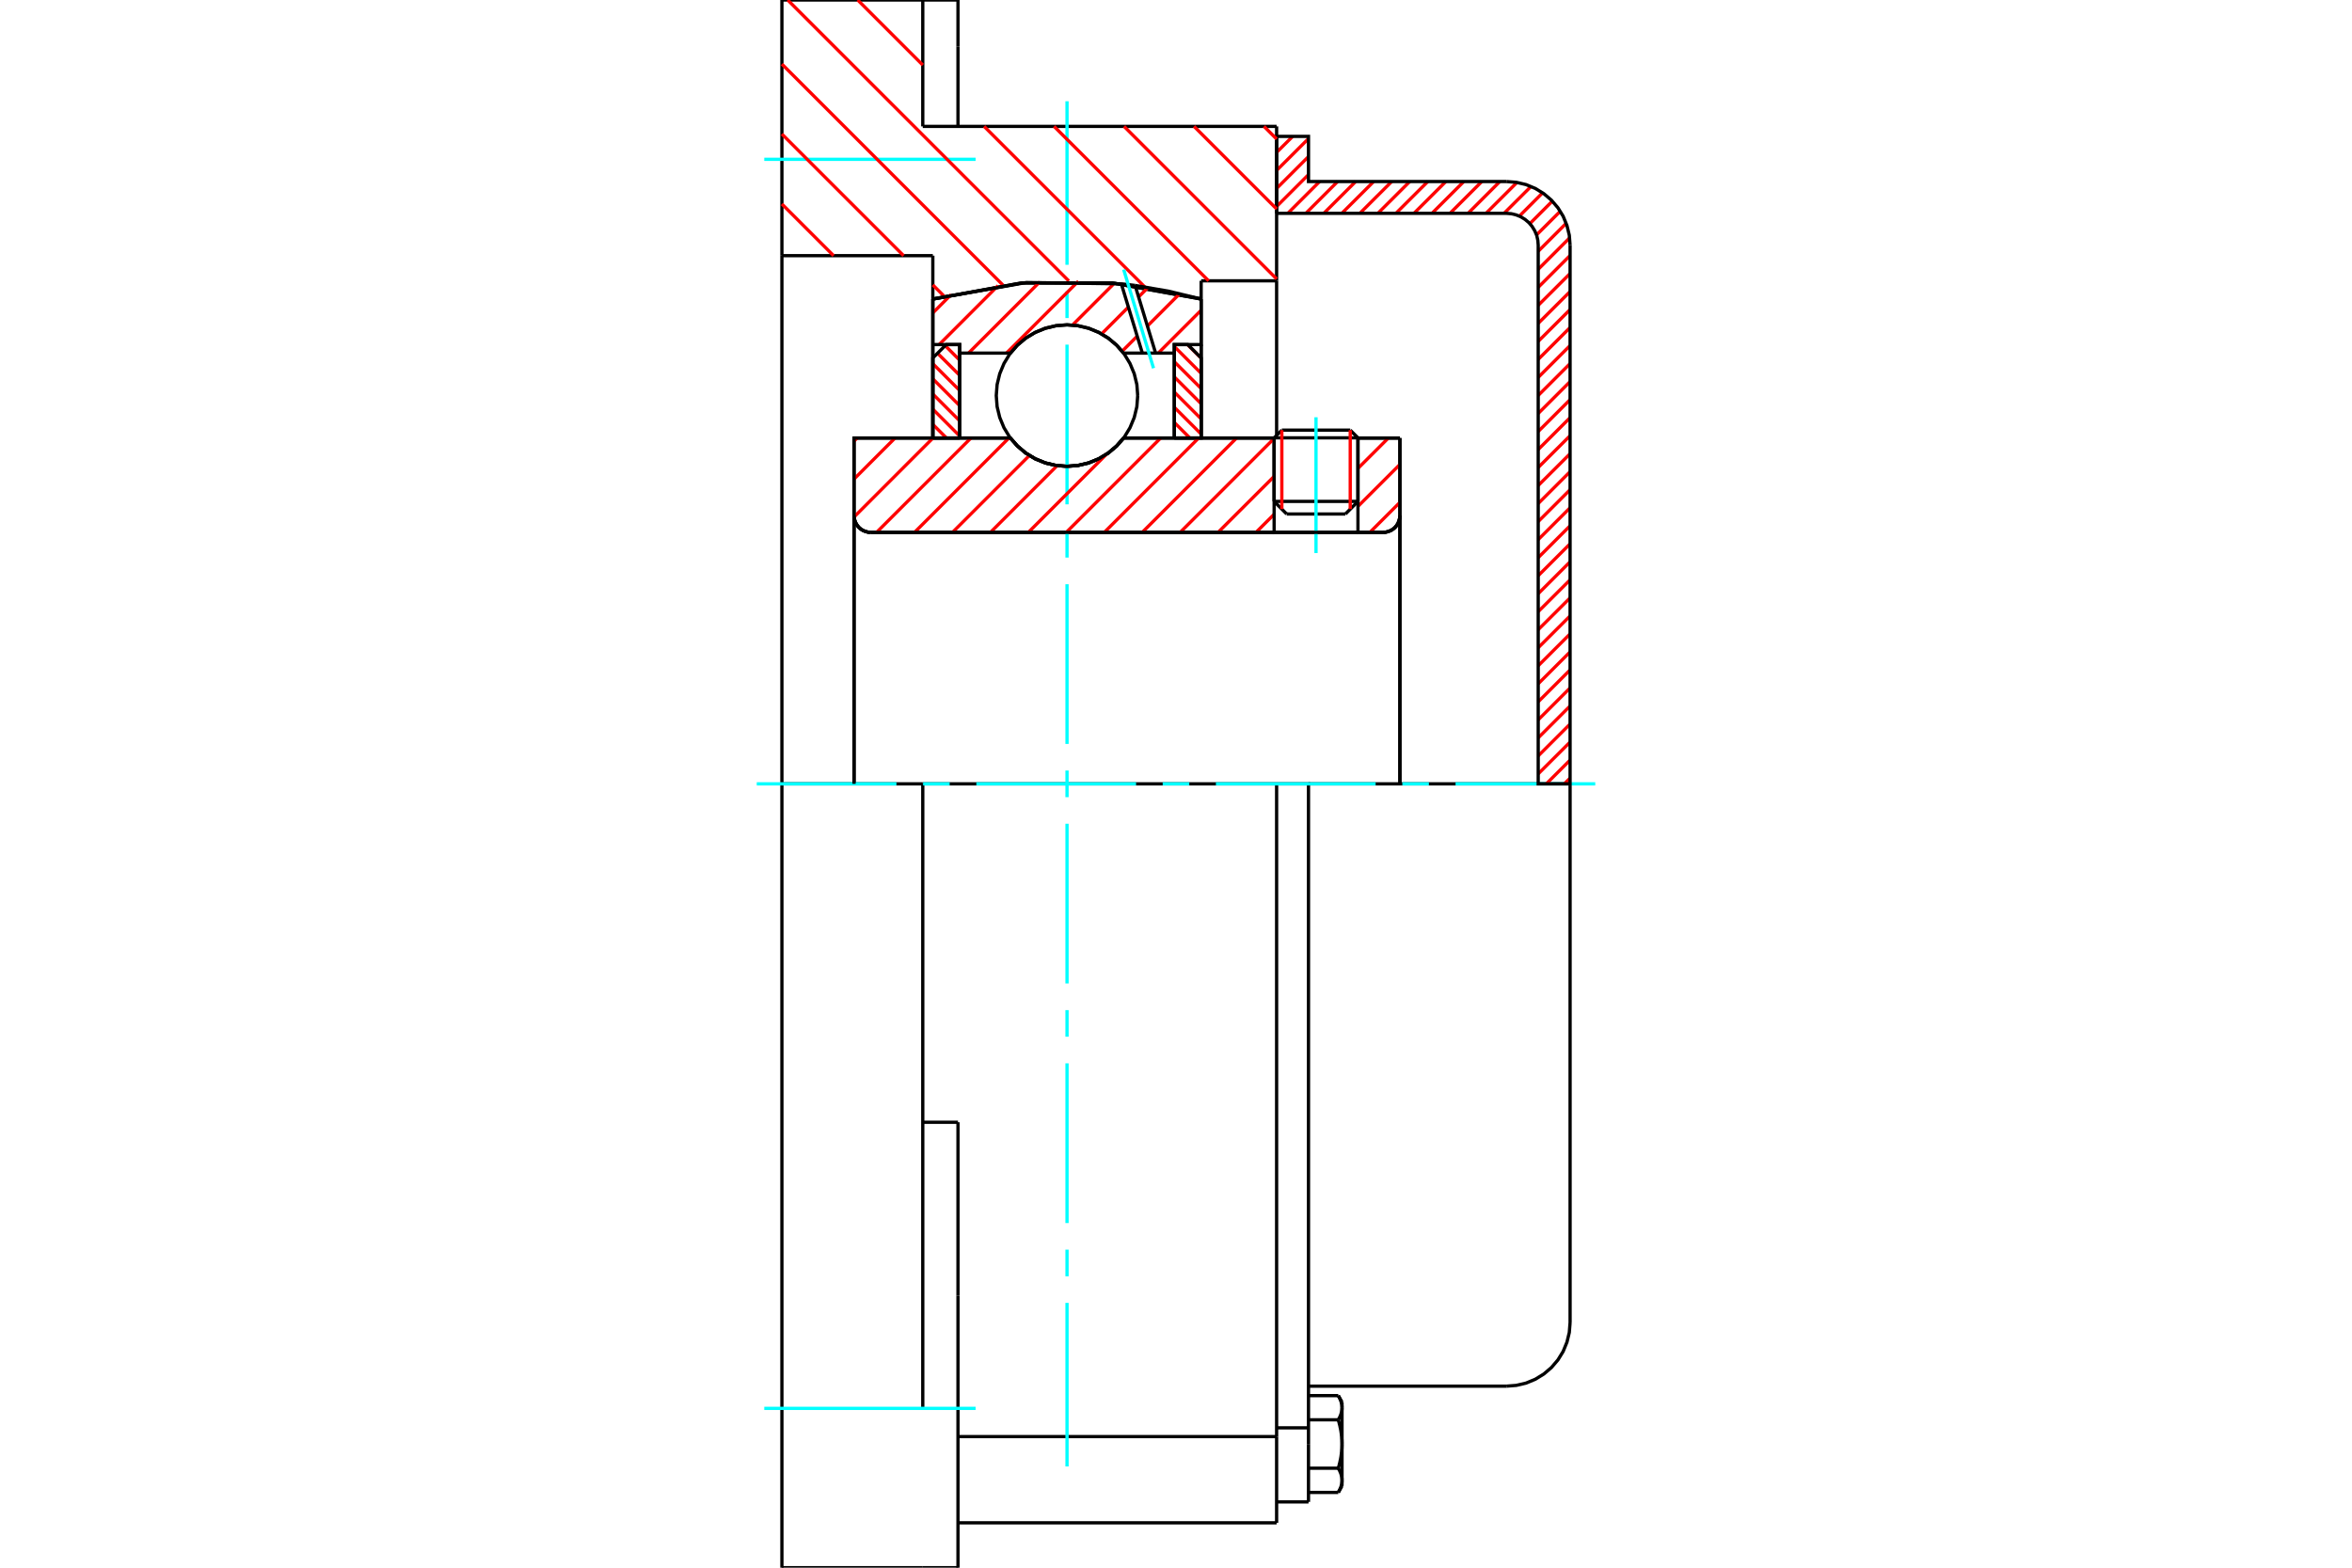 <?xml version="1.0" standalone="no"?>
<!DOCTYPE svg PUBLIC "-//W3C//DTD SVG 1.1//EN"
	"http://www.w3.org/Graphics/SVG/1.1/DTD/svg11.dtd">
<svg xmlns="http://www.w3.org/2000/svg" height="100%" width="100%" viewBox="0 0 36000 24000">
	<rect x="-1800" y="-1200" width="39600" height="26400" style="fill:#FFF"/>
	<g style="fill:none; fill-rule:evenodd" transform="matrix(1 0 0 1 0 0)">
		<g style="fill:none; stroke:#000; stroke-width:50; shape-rendering:geometricPrecision">
			<line x1="20785" y1="6703" x2="19502" y2="6703"/>
			<line x1="19620" y1="6585" x2="20667" y2="6585"/>
			<line x1="19502" y1="7676" x2="20785" y2="7676"/>
			<line x1="20593" y1="7869" x2="19694" y2="7869"/>
			<polyline points="21170,8150 21210,8147 21249,8137 21287,8122 21321,8101 21352,8075 21378,8044 21399,8010 21414,7972 21424,7933 21427,7893"/>
			<line x1="21427" y1="6706" x2="21427" y2="7893"/>
			<line x1="20785" y1="6706" x2="21427" y2="6706"/>
			<line x1="17198" y1="6706" x2="19502" y2="6706"/>
			<polyline points="15465,6706 15576,6831 15704,6939 15847,7025 16002,7088 16165,7126 16332,7139 16498,7126 16661,7088 16816,7025 16959,6939 17088,6831 17198,6706"/>
			<line x1="13072" y1="6706" x2="15465" y2="6706"/>
			<line x1="13072" y1="7893" x2="13072" y2="6706"/>
			<polyline points="13072,7893 13075,7933 13084,7972 13100,8010 13121,8044 13147,8075 13177,8101 13212,8122 13249,8137 13288,8147 13328,8150"/>
			<line x1="21170" y1="8150" x2="13328" y2="8150"/>
			<line x1="21427" y1="7893" x2="21427" y2="12000"/>
			<line x1="13072" y1="7893" x2="13072" y2="12000"/>
			<line x1="19620" y1="6585" x2="19502" y2="6703"/>
			<line x1="20785" y1="6703" x2="20667" y2="6585"/>
			<line x1="20593" y1="7869" x2="20785" y2="7676"/>
			<line x1="19502" y1="7676" x2="19694" y2="7869"/>
			<line x1="19502" y1="6703" x2="19502" y2="7676"/>
			<line x1="20785" y1="7676" x2="20785" y2="6703"/>
			<polyline points="21170,8150 21210,8147 21249,8137 21287,8122 21321,8101 21352,8075 21378,8044 21399,8010 21414,7972 21424,7933 21427,7893"/>
			<polyline points="13072,7893 13075,7933 13084,7972 13100,8010 13121,8044 13147,8075 13177,8101 13212,8122 13249,8137 13288,8147 13328,8150"/>
			<polyline points="19540,23313 19540,22107 19540,21993"/>
			<line x1="14663" y1="21993" x2="19540" y2="21993"/>
			<line x1="14124" y1="1935" x2="19540" y2="1935"/>
			<line x1="19540" y1="12000" x2="19540" y2="21993"/>
			<line x1="19540" y1="12000" x2="14124" y2="12000"/>
			<line x1="14663" y1="17181" x2="14124" y2="17181"/>
			<line x1="14124" y1="12000" x2="11968" y2="12000"/>
			<line x1="14278" y1="3914" x2="11968" y2="3914"/>
			<line x1="14278" y1="4578" x2="14278" y2="3914"/>
			<polyline points="18385,4578 17023,4331 15640,4331 14278,4578"/>
			<line x1="18385" y1="4299" x2="18385" y2="4578"/>
			<line x1="19540" y1="4299" x2="18385" y2="4299"/>
			<line x1="19540" y1="1935" x2="19540" y2="4299"/>
			<line x1="14124" y1="0" x2="14124" y2="1935"/>
			<line x1="11968" y1="0" x2="14124" y2="0"/>
			<line x1="11968" y1="3914" x2="11968" y2="0"/>
			<line x1="18385" y1="4578" x2="18385" y2="6701"/>
			<line x1="14278" y1="6701" x2="14278" y2="4578"/>
			<line x1="19540" y1="4299" x2="19540" y2="6657"/>
			<line x1="11968" y1="12000" x2="11968" y2="3914"/>
			<polyline points="11968,24000 11968,21561 11968,12000"/>
			<line x1="14663" y1="19837" x2="14663" y2="17181"/>
			<line x1="14124" y1="21561" x2="14124" y2="12000"/>
			<line x1="14663" y1="24000" x2="14663" y2="19837"/>
			<line x1="14663" y1="714" x2="14663" y2="0"/>
			<line x1="14663" y1="1935" x2="14663" y2="714"/>
			<line x1="11968" y1="24000" x2="14124" y2="24000"/>
			<line x1="14663" y1="23313" x2="19540" y2="23313"/>
			<line x1="14663" y1="0" x2="14124" y2="0"/>
			<line x1="14124" y1="24000" x2="14663" y2="24000"/>
			<line x1="19540" y1="21859" x2="20028" y2="21859"/>
			<line x1="20028" y1="22032" x2="20028" y2="21859"/>
			<line x1="20028" y1="22107" x2="20028" y2="22032"/>
			<line x1="20028" y1="22993" x2="20028" y2="22107"/>
			<polyline points="20028,21859 20028,12000 19540,12000"/>
			<polyline points="20484,21736 20487,21731 20490,21725 20494,21719 20497,21713 20499,21708 20502,21702 20505,21697 20508,21691 20510,21686 20512,21680 20515,21675 20517,21669 20519,21664 20521,21659 20523,21654 20525,21648 20526,21643 20528,21638 20529,21633 20531,21628 20532,21622 20533,21617 20535,21612 20536,21607 20537,21602 20537,21597 20538,21592 20539,21587 20540,21582 20540,21577 20540,21572 20541,21566 20541,21561 20541,21556 20541,21551"/>
			<polyline points="20541,22107 20541,22097 20541,22087 20541,22076 20540,22066 20540,22056 20540,22046 20539,22036 20538,22026 20537,22016 20537,22005 20536,21995 20535,21985 20533,21975 20532,21965 20531,21954 20529,21944 20528,21934 20526,21923 20525,21913 20523,21902 20521,21892 20519,21881 20517,21871 20515,21860 20512,21849 20510,21838 20508,21827 20505,21816 20502,21805 20499,21794 20497,21783 20494,21771 20490,21760 20487,21748 20484,21736"/>
			<line x1="20541" y1="21551" x2="20541" y2="22107"/>
			<polyline points="20541,22663 20541,22658 20541,22653 20541,22647 20540,22642 20540,22637 20540,22632 20539,22627 20538,22622 20537,22617 20537,22612 20536,22607 20535,22602 20533,22597 20532,22592 20531,22586 20529,22581 20528,22576 20526,22571 20525,22566 20523,22560 20521,22555 20519,22550 20517,22545 20515,22539 20512,22534 20510,22528 20508,22523 20505,22517 20502,22512 20499,22506 20497,22501 20494,22495 20490,22489 20487,22483 20484,22477"/>
			<line x1="20541" y1="22107" x2="20541" y2="22663"/>
			<polyline points="20484,22477 20487,22466 20490,22454 20494,22443 20497,22431 20499,22420 20502,22409 20505,22398 20508,22387 20510,22376 20512,22365 20515,22354 20517,22343 20519,22333 20521,22322 20523,22312 20525,22301 20526,22291 20528,22280 20529,22270 20531,22260 20532,22249 20533,22239 20535,22229 20536,22219 20537,22208 20537,22198 20538,22188 20539,22178 20540,22168 20540,22158 20540,22148 20541,22137 20541,22127 20541,22117 20541,22107"/>
			<line x1="20541" y1="22663" x2="20541" y2="22749"/>
			<polyline points="20484,22848 20487,22842 20490,22836 20494,22831 20497,22825 20499,22819 20502,22814 20505,22808 20508,22803 20510,22797 20512,22792 20515,22786 20517,22781 20519,22776 20521,22770 20523,22765 20525,22760 20526,22755 20528,22749 20529,22744 20531,22739 20532,22734 20533,22729 20535,22724 20536,22719 20537,22713 20537,22708 20538,22703 20539,22698 20540,22693 20540,22688 20540,22683 20541,22678 20541,22673 20541,22668 20541,22663"/>
			<polyline points="20541,21551 20541,21546 20541,21541 20541,21536 20540,21531 20540,21526 20540,21521 20539,21516 20538,21511 20537,21506 20537,21500 20536,21495 20535,21490 20533,21485 20532,21480 20531,21475 20529,21470 20528,21465 20526,21459 20525,21454 20523,21449 20521,21444 20519,21438 20517,21433 20515,21428 20512,21422 20510,21417 20508,21411 20505,21406 20502,21400 20499,21395 20497,21389 20494,21383 20490,21378 20487,21372 20484,21366"/>
			<line x1="20541" y1="21465" x2="20541" y2="21551"/>
			<line x1="20028" y1="22848" x2="20484" y2="22848"/>
			<line x1="20028" y1="22477" x2="20484" y2="22477"/>
			<line x1="20028" y1="21736" x2="20484" y2="21736"/>
			<line x1="20028" y1="21366" x2="20484" y2="21366"/>
			<polyline points="24032,12000 23057,12000 20028,12000"/>
			<line x1="24032" y1="20246" x2="24032" y2="12000"/>
			<line x1="19540" y1="22993" x2="20028" y2="22993"/>
			<line x1="20484" y1="22848" x2="20541" y2="22749"/>
			<line x1="20541" y1="21465" x2="20484" y2="21366"/>
			<polyline points="23057,21221 23209,21209 23358,21174 23500,21115 23630,21035 23746,20936 23846,20819 23926,20689 23984,20547 24020,20399 24032,20246"/>
			<line x1="20028" y1="21221" x2="23057" y2="21221"/>
		</g>
		<g style="fill:none; stroke:#0FF; stroke-width:50; shape-rendering:geometricPrecision">
			<line x1="20143" y1="8467" x2="20143" y2="6388"/>
			<line x1="16332" y1="22450" x2="16332" y2="19946"/>
			<line x1="16332" y1="19539" x2="16332" y2="19131"/>
			<line x1="16332" y1="18724" x2="16332" y2="16279"/>
			<line x1="16332" y1="15871" x2="16332" y2="15464"/>
			<line x1="16332" y1="15056" x2="16332" y2="12611"/>
			<line x1="16332" y1="12204" x2="16332" y2="11796"/>
			<line x1="16332" y1="11389" x2="16332" y2="8944"/>
			<line x1="16332" y1="8536" x2="16332" y2="8129"/>
			<line x1="16332" y1="7721" x2="16332" y2="5276"/>
			<line x1="16332" y1="4869" x2="16332" y2="4461"/>
			<line x1="16332" y1="4054" x2="16332" y2="1550"/>
			<line x1="11583" y1="12000" x2="13721" y2="12000"/>
			<line x1="14129" y1="12000" x2="14536" y2="12000"/>
			<line x1="14944" y1="12000" x2="17389" y2="12000"/>
			<line x1="17796" y1="12000" x2="18204" y2="12000"/>
			<line x1="18611" y1="12000" x2="21056" y2="12000"/>
			<line x1="21464" y1="12000" x2="21871" y2="12000"/>
			<line x1="22279" y1="12000" x2="24417" y2="12000"/>
			<line x1="11698" y1="2439" x2="14933" y2="2439"/>
			<line x1="11698" y1="21561" x2="14933" y2="21561"/>
		</g>
		<g style="fill:none; stroke:#F00; stroke-width:50; shape-rendering:geometricPrecision">
			<line x1="24032" y1="11912" x2="23944" y2="12000"/>
			<line x1="24032" y1="11636" x2="23668" y2="12000"/>
			<line x1="24032" y1="11360" x2="23544" y2="11847"/>
			<line x1="24032" y1="11084" x2="23544" y2="11572"/>
			<line x1="24032" y1="10808" x2="23544" y2="11296"/>
			<line x1="24032" y1="10532" x2="23544" y2="11020"/>
			<line x1="24032" y1="10256" x2="23544" y2="10744"/>
			<line x1="24032" y1="9980" x2="23544" y2="10468"/>
			<line x1="24032" y1="9704" x2="23544" y2="10192"/>
			<line x1="24032" y1="9429" x2="23544" y2="9916"/>
			<line x1="24032" y1="9153" x2="23544" y2="9640"/>
			<line x1="24032" y1="8877" x2="23544" y2="9364"/>
			<line x1="24032" y1="8601" x2="23544" y2="9089"/>
			<line x1="24032" y1="8325" x2="23544" y2="8813"/>
			<line x1="24032" y1="8049" x2="23544" y2="8537"/>
			<line x1="24032" y1="7773" x2="23544" y2="8261"/>
			<line x1="24032" y1="7497" x2="23544" y2="7985"/>
			<line x1="24032" y1="7221" x2="23544" y2="7709"/>
			<line x1="24032" y1="6946" x2="23544" y2="7433"/>
			<line x1="24032" y1="6670" x2="23544" y2="7157"/>
			<line x1="24032" y1="6394" x2="23544" y2="6882"/>
			<line x1="24032" y1="6118" x2="23544" y2="6606"/>
			<line x1="24032" y1="5842" x2="23544" y2="6330"/>
			<line x1="24032" y1="5566" x2="23544" y2="6054"/>
			<line x1="24032" y1="5290" x2="23544" y2="5778"/>
			<line x1="24032" y1="5014" x2="23544" y2="5502"/>
			<line x1="24032" y1="4739" x2="23544" y2="5226"/>
			<line x1="24032" y1="4463" x2="23544" y2="4950"/>
			<line x1="24032" y1="4187" x2="23544" y2="4674"/>
			<line x1="24032" y1="3911" x2="23544" y2="4399"/>
			<line x1="24025" y1="3642" x2="23544" y2="4123"/>
			<line x1="23972" y1="3419" x2="23544" y2="3847"/>
			<line x1="23882" y1="3234" x2="23518" y2="3597"/>
			<line x1="23760" y1="3079" x2="23416" y2="3424"/>
			<line x1="23611" y1="2952" x2="23255" y2="3309"/>
			<line x1="23433" y1="2855" x2="23021" y2="3266"/>
			<line x1="23219" y1="2793" x2="22745" y2="3266"/>
			<line x1="22957" y1="2779" x2="22470" y2="3266"/>
			<line x1="22681" y1="2779" x2="22194" y2="3266"/>
			<line x1="22405" y1="2779" x2="21918" y2="3266"/>
			<line x1="22130" y1="2779" x2="21642" y2="3266"/>
			<line x1="21854" y1="2779" x2="21366" y2="3266"/>
			<line x1="21578" y1="2779" x2="21090" y2="3266"/>
			<line x1="21302" y1="2779" x2="20814" y2="3266"/>
			<line x1="21026" y1="2779" x2="20538" y2="3266"/>
			<line x1="20750" y1="2779" x2="20262" y2="3266"/>
			<line x1="20474" y1="2779" x2="19987" y2="3266"/>
			<line x1="20198" y1="2779" x2="19711" y2="3266"/>
			<line x1="20028" y1="2673" x2="19540" y2="3161"/>
			<line x1="20028" y1="2397" x2="19540" y2="2885"/>
			<line x1="20028" y1="2122" x2="19540" y2="2609"/>
			<line x1="19786" y1="2088" x2="19540" y2="2333"/>
		</g>
		<g style="fill:none; stroke:#000; stroke-width:50; shape-rendering:geometricPrecision">
			<polyline points="19540,3266 19540,2088 20028,2088 20028,2779 23057,2779"/>
			<polyline points="24032,3754 24020,3601 23984,3453 23926,3311 23846,3181 23746,3064 23630,2965 23500,2885 23358,2826 23209,2791 23057,2779"/>
			<polyline points="24032,3754 24032,12000 23544,12000 23544,3754 23538,3678 23521,3603 23491,3533 23451,3467 23402,3409 23343,3359 23278,3319 23207,3290 23133,3272 23057,3266 19540,3266"/>
		</g>
		<g style="fill:none; stroke:#F00; stroke-width:50; shape-rendering:geometricPrecision">
			<line x1="19347" y1="1935" x2="19540" y2="2128"/>
			<line x1="18276" y1="1935" x2="19540" y2="3199"/>
			<line x1="17205" y1="1935" x2="19540" y2="4270"/>
			<line x1="16134" y1="1935" x2="18499" y2="4299"/>
			<line x1="13128" y1="0" x2="14124" y2="996"/>
			<line x1="15063" y1="1935" x2="17523" y2="4394"/>
			<line x1="12057" y1="0" x2="16360" y2="4302"/>
			<line x1="11968" y1="981" x2="15352" y2="4365"/>
			<line x1="11968" y1="2052" x2="13830" y2="3914"/>
			<line x1="14278" y1="4362" x2="14450" y2="4534"/>
			<line x1="11968" y1="3123" x2="12759" y2="3914"/>
		</g>
		<g style="fill:none; stroke:#000; stroke-width:50; shape-rendering:geometricPrecision">
			<polyline points="18385,4578 17023,4331 15640,4331 14278,4578"/>
		</g>
		<g style="fill:none; stroke:#F00; stroke-width:50; shape-rendering:geometricPrecision">
			<line x1="20667" y1="6585" x2="20667" y2="7794"/>
			<line x1="19620" y1="7794" x2="19620" y2="6585"/>
			<line x1="14278" y1="6497" x2="14487" y2="6706"/>
			<line x1="14278" y1="6264" x2="14689" y2="6675"/>
			<line x1="14278" y1="6032" x2="14689" y2="6443"/>
			<line x1="14278" y1="5800" x2="14689" y2="6211"/>
			<line x1="14278" y1="5568" x2="14689" y2="5978"/>
			<line x1="14350" y1="5408" x2="14689" y2="5746"/>
			<line x1="14467" y1="5291" x2="14689" y2="5514"/>
			<line x1="14682" y1="5275" x2="14689" y2="5281"/>
		</g>
		<g style="fill:none; stroke:#000; stroke-width:50; shape-rendering:geometricPrecision">
			<polyline points="14689,6706 14689,5275 14483,5275 14278,5480 14278,6706 14689,6706"/>
		</g>
		<g style="fill:none; stroke:#F00; stroke-width:50; shape-rendering:geometricPrecision">
			<line x1="18176" y1="5275" x2="18385" y2="5484"/>
			<line x1="17974" y1="5305" x2="18385" y2="5716"/>
			<line x1="17974" y1="5538" x2="18385" y2="5948"/>
			<line x1="17974" y1="5770" x2="18385" y2="6181"/>
			<line x1="17974" y1="6002" x2="18385" y2="6413"/>
			<line x1="17974" y1="6235" x2="18385" y2="6645"/>
			<line x1="17974" y1="6467" x2="18213" y2="6706"/>
			<line x1="17974" y1="6699" x2="17981" y2="6706"/>
		</g>
		<g style="fill:none; stroke:#000; stroke-width:50; shape-rendering:geometricPrecision">
			<polyline points="17974,6706 17974,5275 18180,5275 18385,5480 18385,6706 17974,6706"/>
			<polyline points="17414,6056 17401,5887 17361,5722 17296,5565 17208,5420 17097,5290 16968,5180 16823,5091 16666,5026 16501,4987 16332,4973 16162,4987 15997,5026 15840,5091 15695,5180 15566,5290 15455,5420 15367,5565 15302,5722 15262,5887 15249,6056 15262,6226 15302,6391 15367,6548 15455,6693 15566,6822 15695,6932 15840,7021 15997,7086 16162,7126 16332,7139 16501,7126 16666,7086 16823,7021 16968,6932 17097,6822 17208,6693 17296,6548 17361,6391 17401,6226 17414,6056"/>
		</g>
		<g style="fill:none; stroke:#F00; stroke-width:50; shape-rendering:geometricPrecision">
			<line x1="18385" y1="4749" x2="17728" y2="5406"/>
			<line x1="18055" y1="4498" x2="17562" y2="4992"/>
			<line x1="17406" y1="5147" x2="17175" y2="5378"/>
			<line x1="17570" y1="4403" x2="17427" y2="4546"/>
			<line x1="17271" y1="4701" x2="16861" y2="5112"/>
			<line x1="17056" y1="4336" x2="16415" y2="4977"/>
			<line x1="16506" y1="4305" x2="15405" y2="5406"/>
			<line x1="15916" y1="4314" x2="14824" y2="5406"/>
			<line x1="15276" y1="4373" x2="14375" y2="5275"/>
			<line x1="14558" y1="4510" x2="14278" y2="4791"/>
		</g>
		<g style="fill:none; stroke:#000; stroke-width:50; shape-rendering:geometricPrecision">
			<polyline points="14278,6706 14278,5275 14278,4578"/>
			<polyline points="17163,4345 15710,4325 14278,4578"/>
			<polyline points="17374,4370 17269,4357 17163,4345"/>
			<polyline points="18385,4578 17883,4457 17374,4370"/>
			<polyline points="18385,4578 18385,5275 17974,5275 17974,5406 17974,6706"/>
			<polyline points="17974,5406 17688,5406 17485,5406 17198,5406 17088,5281 16959,5174 16816,5088 16661,5025 16498,4986 16332,4973 16165,4986 16002,5025 15847,5088 15704,5174 15576,5281 15465,5406 14689,5406 14689,6706"/>
			<polyline points="14689,5406 14689,5275 14278,5275"/>
			<line x1="18385" y1="5275" x2="18385" y2="6706"/>
		</g>
		<g style="fill:none; stroke:#0FF; stroke-width:50; shape-rendering:geometricPrecision">
			<line x1="17656" y1="5637" x2="17199" y2="4126"/>
		</g>
		<g style="fill:none; stroke:#000; stroke-width:50; shape-rendering:geometricPrecision">
			<line x1="17485" y1="5406" x2="17163" y2="4345"/>
			<line x1="17688" y1="5406" x2="17374" y2="4370"/>
		</g>
		<g style="fill:none; stroke:#F00; stroke-width:50; shape-rendering:geometricPrecision">
			<line x1="21427" y1="7691" x2="20968" y2="8150"/>
			<line x1="21427" y1="7110" x2="20785" y2="7752"/>
			<line x1="21250" y1="6706" x2="20785" y2="7171"/>
			<line x1="19502" y1="7873" x2="19225" y2="8150"/>
			<line x1="19502" y1="7293" x2="18644" y2="8150"/>
			<line x1="19502" y1="6712" x2="18064" y2="8150"/>
			<line x1="18927" y1="6706" x2="17483" y2="8150"/>
			<line x1="18346" y1="6706" x2="16902" y2="8150"/>
			<line x1="17765" y1="6706" x2="16321" y2="8150"/>
			<line x1="16936" y1="6954" x2="15740" y2="8150"/>
			<line x1="16181" y1="7128" x2="15160" y2="8150"/>
			<line x1="15756" y1="6973" x2="14579" y2="8150"/>
			<line x1="15442" y1="6706" x2="13998" y2="8150"/>
			<line x1="14861" y1="6706" x2="13417" y2="8150"/>
			<line x1="14280" y1="6706" x2="13073" y2="7914"/>
			<line x1="13699" y1="6706" x2="13072" y2="7334"/>
			<line x1="13119" y1="6706" x2="13072" y2="6753"/>
		</g>
		<g style="fill:none; stroke:#000; stroke-width:50; shape-rendering:geometricPrecision">
			<line x1="21427" y1="12000" x2="21427" y2="6706"/>
			<polyline points="21170,8150 21210,8147 21249,8137 21287,8122 21321,8101 21352,8075 21378,8044 21399,8010 21414,7972 21424,7933 21427,7893"/>
			<polyline points="21170,8150 20785,8150 20785,6706"/>
			<polyline points="20785,8150 19502,8150 19502,6706"/>
			<line x1="19502" y1="8150" x2="13328" y2="8150"/>
			<polyline points="13072,7893 13075,7933 13084,7972 13100,8010 13121,8044 13147,8075 13177,8101 13212,8122 13249,8137 13288,8147 13328,8150"/>
			<polyline points="13072,7893 13072,6706 13482,6706 15465,6706 15576,6831 15704,6939 15847,7025 16002,7088 16165,7126 16332,7139 16498,7126 16661,7088 16816,7025 16959,6939 17088,6831 17198,6706 19502,6706"/>
			<line x1="20785" y1="6706" x2="21427" y2="6706"/>
			<line x1="13072" y1="12000" x2="13072" y2="7893"/>
		</g>
	</g>
</svg>
